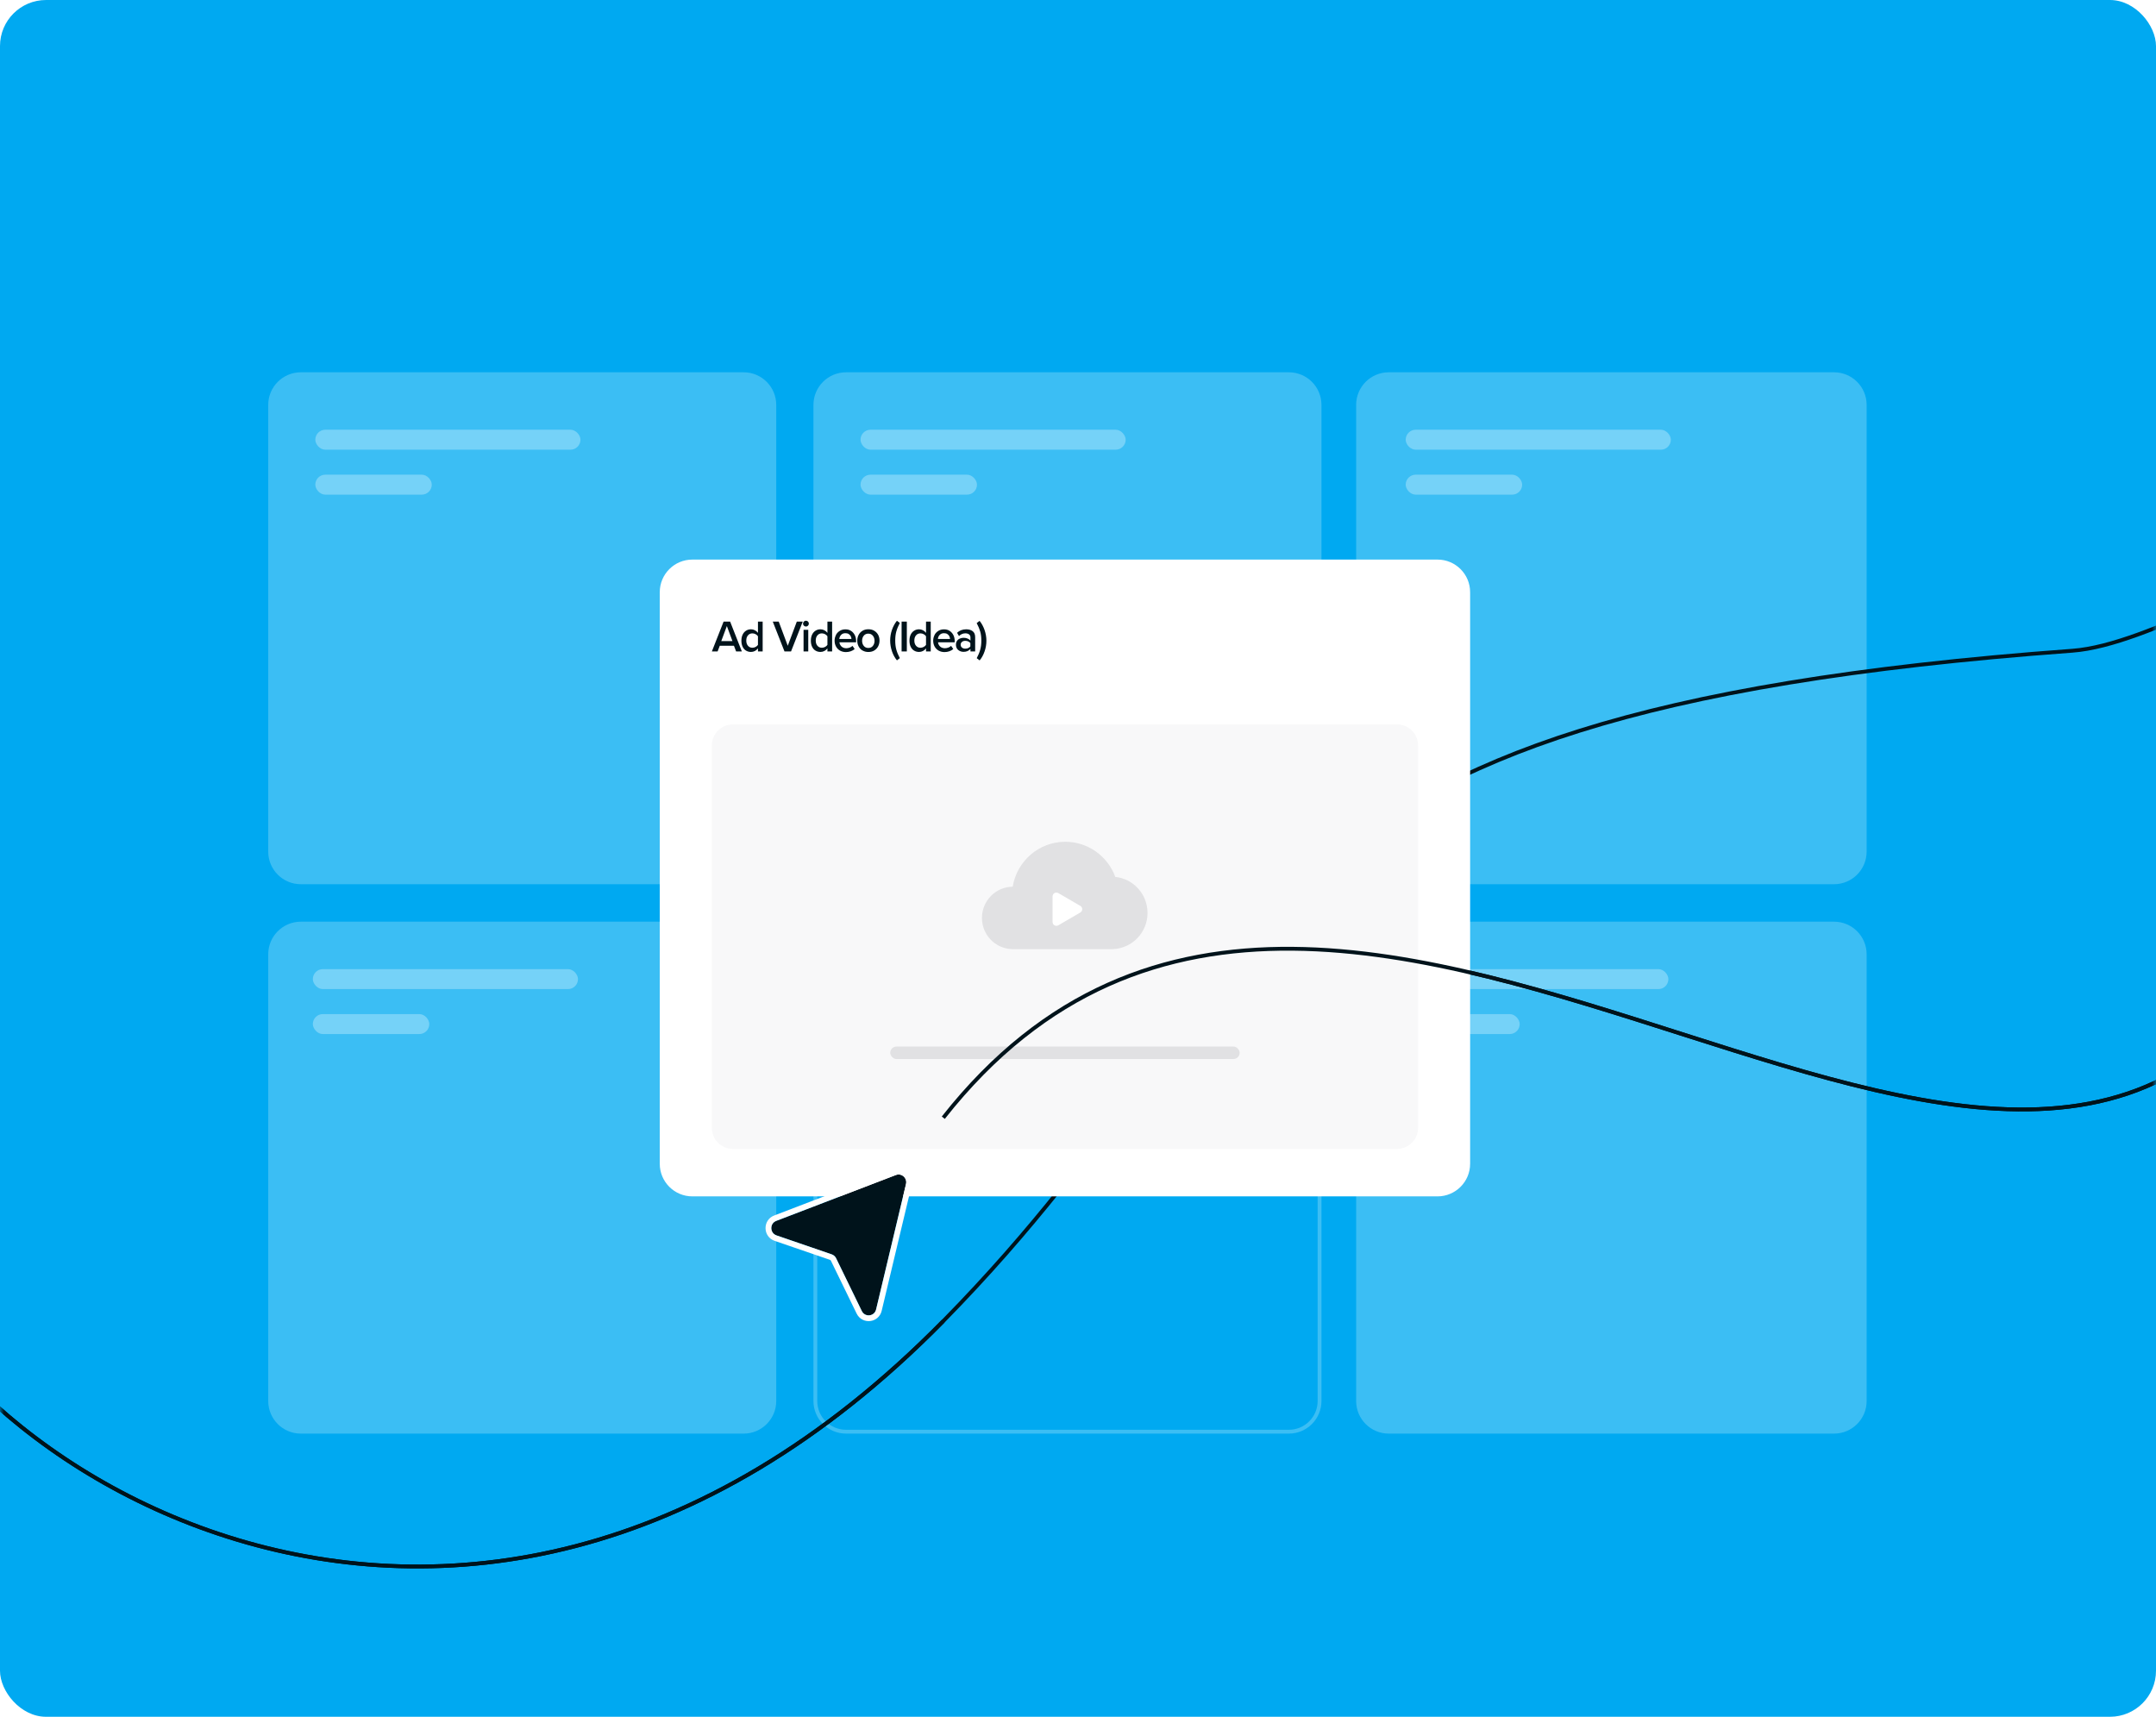 <?xml version="1.0" encoding="UTF-8"?> <svg xmlns="http://www.w3.org/2000/svg" width="270" height="215" viewBox="0 0 270 215" fill="none"><rect width="270" height="215" rx="5.765" fill="#00A9F1"></rect><mask id="mask0_4013_4423" style="mask-type:alpha" maskUnits="userSpaceOnUse" x="0" y="0" width="270" height="215"><rect width="270" height="214.903" rx="5.765" fill="#00A9F1"></rect></mask><g mask="url(#mask0_4013_4423)"><path opacity="0.3" d="M33.59 50.707C33.59 48.452 35.418 46.623 37.674 46.623H93.127C95.382 46.623 97.21 48.452 97.21 50.707V106.651C97.21 108.907 95.382 110.735 93.127 110.735H37.674C35.418 110.735 33.59 108.907 33.59 106.651V50.707Z" fill="#C6ECFC"></path><path opacity="0.3" d="M101.869 50.707C101.869 48.452 103.698 46.623 105.953 46.623H161.406C163.661 46.623 165.49 48.452 165.49 50.707V106.651C165.49 108.907 163.661 110.735 161.406 110.735H105.953C103.698 110.735 101.869 108.907 101.869 106.651V50.707Z" fill="#C6ECFC"></path><path opacity="0.3" d="M169.832 50.707C169.832 48.452 171.66 46.623 173.916 46.623H229.679C231.935 46.623 233.763 48.452 233.763 50.707V106.651C233.763 108.907 231.935 110.735 229.679 110.735H173.916C171.66 110.735 169.832 108.907 169.832 106.651V50.707Z" fill="#C6ECFC"></path><path opacity="0.3" d="M33.59 119.51C33.59 117.255 35.418 115.426 37.674 115.426H93.127C95.382 115.426 97.21 117.255 97.21 119.51V175.454C97.21 177.71 95.382 179.538 93.127 179.538H37.674C35.418 179.538 33.59 177.71 33.59 175.454V119.51Z" fill="#C6ECFC"></path><path opacity="0.3" d="M105.953 115.667H161.406C163.529 115.667 165.25 117.388 165.25 119.51V175.454C165.25 177.576 163.529 179.297 161.406 179.297H105.953C103.83 179.297 102.109 177.577 102.109 175.454V119.51C102.109 117.388 103.83 115.667 105.953 115.667Z" stroke="#C6ECFC" stroke-width="0.48"></path><path opacity="0.3" d="M169.832 119.51C169.832 117.255 171.66 115.426 173.916 115.426H229.679C231.935 115.426 233.763 117.255 233.763 119.51V175.454C233.763 177.71 231.935 179.538 229.679 179.538H173.916C171.66 179.538 169.832 177.71 169.832 175.454V119.51Z" fill="#C6ECFC"></path><g opacity="0.3"><rect x="39.486" y="53.816" width="33.207" height="2.502" rx="1.251" fill="white"></rect><rect x="39.486" y="59.446" width="14.586" height="2.502" rx="1.251" fill="white"></rect></g><g opacity="0.3"><rect x="39.176" y="121.368" width="33.207" height="2.502" rx="1.251" fill="white"></rect><rect x="39.176" y="126.998" width="14.586" height="2.502" rx="1.251" fill="white"></rect></g><g opacity="0.3"><rect x="107.764" y="53.816" width="33.207" height="2.502" rx="1.251" fill="white"></rect><rect x="107.764" y="59.446" width="14.586" height="2.502" rx="1.251" fill="white"></rect></g><g opacity="0.3"><rect x="176.037" y="53.816" width="33.207" height="2.502" rx="1.251" fill="white"></rect><rect x="176.037" y="59.446" width="14.586" height="2.502" rx="1.251" fill="white"></rect></g><g opacity="0.3"><rect x="175.729" y="121.368" width="33.207" height="2.502" rx="1.251" fill="white"></rect><rect x="175.729" y="126.998" width="14.586" height="2.502" rx="1.251" fill="white"></rect></g><g opacity="0.3"><rect x="109.053" y="126.49" width="44.747" height="6.113" rx="3.057" fill="white"></rect><rect x="109.053" y="137.19" width="19.719" height="6.113" rx="3.057" fill="white"></rect></g><path d="M-16.996 149.779C-11.655 181.794 57.248 227.381 118.131 165.442C163.345 119.444 150.552 89.488 259.521 81.494C278.904 80.072 321.328 41.007 289.78 112.924C257.814 185.792 168.9 75.552 118.131 139.976" stroke="#00131B" stroke-width="0.48"></path><path d="M82.623 74.163C82.623 71.907 84.451 70.079 86.707 70.079H180.022C182.277 70.079 184.106 71.907 184.106 74.163V145.744C184.106 147.999 182.277 149.828 180.022 149.828H86.707C84.451 149.828 82.623 147.999 82.623 145.744V74.163Z" fill="white"></path><path d="M89.143 93.362C89.143 91.903 90.326 90.72 91.785 90.72H174.948C176.408 90.72 177.591 91.903 177.591 93.362V141.243C177.591 142.702 176.408 143.885 174.948 143.885H91.785C90.326 143.885 89.143 142.702 89.143 141.243V93.362Z" fill="#F8F8F9"></path><rect x="111.486" y="131.063" width="43.759" height="1.563" rx="0.782" fill="#E1E1E3"></rect><g filter="url(#filter0_d_4013_4423)"><path d="M112.191 147.153C112.911 146.877 113.643 147.527 113.463 148.281L109.715 163.99C109.506 164.868 108.32 164.999 107.925 164.187L104.707 157.577C104.595 157.347 104.397 157.171 104.156 157.088L97.24 154.713C96.391 154.422 96.369 153.22 97.207 152.899L112.191 147.153Z" fill="#00131B"></path><path d="M112.063 146.815C113.052 146.436 114.059 147.329 113.812 148.366L110.064 164.075C109.776 165.282 108.145 165.462 107.602 164.346L104.385 157.736C104.315 157.592 104.19 157.482 104.04 157.43L97.124 155.056C95.957 154.655 95.927 153.002 97.078 152.56L112.063 146.815Z" stroke="white" stroke-width="0.721"></path></g><path d="M-16.996 149.779C-11.655 181.794 57.248 227.382 118.131 165.442M118.131 139.976C168.9 75.552 257.814 185.792 289.78 112.924" stroke="#00131B" stroke-width="0.48"></path><path d="M91.912 80.867H90.14L89.866 81.585H89.148L90.617 77.846H91.435L92.904 81.585H92.186L91.912 80.867ZM90.325 80.29H91.727L91.026 78.401L90.325 80.29ZM94.921 81.215V81.204C94.814 81.344 94.685 81.45 94.534 81.529C94.383 81.607 94.22 81.646 94.046 81.646C93.817 81.646 93.609 81.59 93.424 81.478C93.239 81.366 93.099 81.204 92.998 80.991C92.897 80.778 92.847 80.525 92.847 80.234C92.847 79.948 92.897 79.696 92.998 79.483C93.099 79.27 93.245 79.102 93.43 78.984C93.615 78.866 93.822 78.81 94.052 78.81C94.22 78.81 94.383 78.849 94.534 78.928C94.685 79.006 94.814 79.113 94.921 79.253V77.846H95.509V81.585H94.921V81.215ZM94.921 80.761V79.685C94.853 79.578 94.753 79.488 94.624 79.421C94.495 79.354 94.36 79.32 94.22 79.32C93.99 79.32 93.805 79.404 93.665 79.573C93.525 79.735 93.458 79.954 93.458 80.223C93.458 80.486 93.525 80.705 93.665 80.867C93.805 81.035 93.99 81.12 94.22 81.12C94.36 81.12 94.495 81.086 94.624 81.019C94.758 80.946 94.859 80.862 94.921 80.761ZM96.775 77.846H97.521L98.653 80.873L99.786 77.846H100.531L99.062 81.585H98.244L96.775 77.846ZM100.676 78.356H100.67C100.597 78.283 100.564 78.199 100.564 78.098C100.564 78.003 100.603 77.913 100.676 77.84C100.749 77.768 100.833 77.734 100.928 77.734C101.029 77.734 101.113 77.768 101.186 77.84C101.259 77.913 101.293 77.997 101.293 78.098C101.293 78.199 101.259 78.283 101.186 78.356C101.113 78.429 101.029 78.463 100.928 78.463C100.833 78.463 100.749 78.429 100.676 78.356ZM100.631 78.877H101.22V81.585H100.631V78.877ZM103.62 81.215V81.204C103.513 81.344 103.385 81.45 103.233 81.529C103.082 81.607 102.919 81.646 102.746 81.646C102.516 81.646 102.308 81.59 102.123 81.478C101.938 81.366 101.798 81.204 101.697 80.991C101.596 80.778 101.546 80.525 101.546 80.234C101.546 79.948 101.596 79.696 101.697 79.483C101.798 79.27 101.944 79.102 102.129 78.984C102.314 78.866 102.521 78.81 102.751 78.81C102.919 78.81 103.082 78.849 103.233 78.928C103.385 79.006 103.513 79.113 103.62 79.253V77.846H104.208V81.585H103.62V81.215ZM103.62 80.761V79.685C103.553 79.578 103.452 79.488 103.323 79.421C103.194 79.354 103.059 79.32 102.919 79.32C102.689 79.32 102.504 79.404 102.364 79.573C102.224 79.735 102.157 79.954 102.157 80.223C102.157 80.486 102.224 80.705 102.364 80.867C102.504 81.035 102.689 81.12 102.919 81.12C103.059 81.12 103.194 81.086 103.323 81.019C103.457 80.946 103.558 80.862 103.62 80.761ZM104.696 79.516L104.68 79.522C104.797 79.303 104.96 79.135 105.167 79.006C105.375 78.877 105.61 78.816 105.874 78.816C106.143 78.816 106.378 78.877 106.574 79.006C106.776 79.135 106.933 79.315 107.045 79.533C107.157 79.757 107.213 80.01 107.213 80.296V80.436H105.122C105.145 80.649 105.235 80.828 105.386 80.968C105.537 81.108 105.739 81.181 105.986 81.181C106.12 81.181 106.26 81.153 106.406 81.103C106.546 81.052 106.664 80.979 106.759 80.884L107.028 81.271C106.899 81.4 106.737 81.495 106.541 81.562C106.35 81.63 106.148 81.663 105.93 81.663C105.666 81.663 105.425 81.602 105.207 81.484C104.994 81.366 104.825 81.198 104.702 80.979C104.579 80.761 104.517 80.514 104.517 80.234C104.517 79.971 104.579 79.735 104.696 79.516ZM105.33 79.516H105.324C105.195 79.662 105.122 79.83 105.106 80.021H106.63C106.625 79.903 106.591 79.785 106.541 79.679C106.485 79.573 106.4 79.477 106.288 79.404C106.182 79.332 106.042 79.298 105.868 79.298C105.638 79.298 105.459 79.371 105.33 79.516ZM108.018 81.462L108.013 81.473C107.8 81.344 107.637 81.17 107.525 80.951C107.413 80.733 107.357 80.492 107.357 80.228C107.357 79.976 107.413 79.735 107.525 79.516C107.637 79.298 107.8 79.124 108.013 78.995C108.22 78.866 108.467 78.805 108.747 78.805C109.033 78.805 109.28 78.866 109.487 78.995C109.7 79.124 109.862 79.298 109.975 79.505C110.087 79.718 110.143 79.954 110.143 80.217C110.143 80.481 110.087 80.722 109.975 80.94C109.862 81.159 109.7 81.332 109.487 81.462C109.28 81.59 109.033 81.652 108.747 81.652C108.472 81.652 108.226 81.59 108.018 81.462ZM109.319 80.884L109.308 80.895C109.448 80.722 109.521 80.509 109.521 80.256C109.521 80.004 109.453 79.791 109.313 79.617C109.173 79.444 108.982 79.354 108.741 79.354C108.5 79.354 108.31 79.438 108.17 79.612C108.03 79.785 107.962 79.999 107.962 80.251C107.962 80.503 108.035 80.716 108.175 80.89C108.315 81.064 108.506 81.148 108.747 81.148C108.988 81.148 109.179 81.058 109.319 80.884ZM111.701 81.562V81.551C111.55 81.12 111.477 80.671 111.477 80.212C111.477 79.757 111.55 79.315 111.701 78.883C111.853 78.446 112.06 78.065 112.324 77.74L112.688 78.014C112.492 78.379 112.346 78.732 112.251 79.074C112.155 79.41 112.111 79.791 112.111 80.217C112.111 80.643 112.155 81.024 112.251 81.361C112.346 81.703 112.492 82.056 112.688 82.42L112.324 82.7C112.06 82.381 111.853 82.005 111.701 81.562ZM112.909 77.846H113.564V81.585H112.909V77.846ZM115.968 81.215V81.204C115.861 81.344 115.733 81.45 115.581 81.529C115.43 81.607 115.267 81.646 115.094 81.646C114.864 81.646 114.656 81.59 114.471 81.478C114.286 81.366 114.146 81.204 114.045 80.991C113.944 80.778 113.894 80.525 113.894 80.234C113.894 79.948 113.944 79.696 114.045 79.483C114.146 79.27 114.292 79.102 114.477 78.984C114.662 78.866 114.869 78.81 115.099 78.81C115.267 78.81 115.43 78.849 115.581 78.928C115.733 79.006 115.861 79.113 115.968 79.253V77.846H116.557V81.585H115.968V81.215ZM115.968 80.761V79.685C115.901 79.578 115.8 79.488 115.671 79.421C115.542 79.354 115.407 79.32 115.267 79.32C115.037 79.32 114.853 79.404 114.712 79.573C114.572 79.735 114.505 79.954 114.505 80.223C114.505 80.486 114.572 80.705 114.712 80.867C114.853 81.035 115.037 81.12 115.267 81.12C115.407 81.12 115.542 81.086 115.671 81.019C115.805 80.946 115.906 80.862 115.968 80.761ZM117.044 79.516L117.028 79.522C117.145 79.303 117.308 79.135 117.515 79.006C117.723 78.877 117.958 78.816 118.222 78.816C118.491 78.816 118.726 78.877 118.922 79.006C119.124 79.135 119.281 79.315 119.393 79.533C119.505 79.757 119.561 80.01 119.561 80.296V80.436H117.47C117.493 80.649 117.583 80.828 117.734 80.968C117.885 81.108 118.087 81.181 118.334 81.181C118.468 81.181 118.608 81.153 118.754 81.103C118.894 81.052 119.012 80.979 119.107 80.884L119.376 81.271C119.247 81.4 119.085 81.495 118.889 81.562C118.698 81.63 118.496 81.663 118.278 81.663C118.014 81.663 117.773 81.602 117.555 81.484C117.342 81.366 117.173 81.198 117.05 80.979C116.927 80.761 116.865 80.514 116.865 80.234C116.865 79.971 116.927 79.735 117.044 79.516ZM117.678 79.516H117.672C117.543 79.662 117.47 79.83 117.454 80.021H118.978C118.973 79.903 118.939 79.785 118.889 79.679C118.833 79.573 118.748 79.477 118.636 79.404C118.53 79.332 118.39 79.298 118.216 79.298C117.986 79.298 117.807 79.371 117.678 79.516ZM121.532 81.293L121.521 81.276C121.42 81.394 121.297 81.484 121.146 81.546C121 81.607 120.837 81.635 120.652 81.635C120.501 81.635 120.35 81.602 120.204 81.534C120.058 81.467 119.94 81.366 119.851 81.232C119.761 81.097 119.716 80.935 119.716 80.744C119.716 80.548 119.761 80.385 119.851 80.256C119.94 80.127 120.058 80.032 120.204 79.971C120.355 79.909 120.507 79.875 120.658 79.875C120.848 79.875 121.017 79.903 121.162 79.965C121.314 80.026 121.437 80.116 121.532 80.223V79.819C121.532 79.662 121.476 79.539 121.359 79.449C121.241 79.359 121.084 79.315 120.899 79.315C120.591 79.315 120.327 79.427 120.097 79.657L119.856 79.247C120.165 78.956 120.546 78.81 121 78.81C121.331 78.81 121.6 78.889 121.807 79.046C122.014 79.203 122.121 79.449 122.121 79.791V81.585H121.532V81.293ZM121.521 80.542V80.537C121.459 80.453 121.37 80.38 121.252 80.329C121.146 80.279 121.022 80.256 120.882 80.256C120.708 80.256 120.574 80.301 120.467 80.391C120.361 80.481 120.305 80.598 120.305 80.744C120.305 80.89 120.361 81.007 120.467 81.097C120.574 81.187 120.708 81.232 120.882 81.232C121.022 81.232 121.146 81.209 121.252 81.159C121.37 81.108 121.459 81.035 121.521 80.951V80.542ZM122.755 79.079L122.749 79.09C122.654 78.749 122.508 78.395 122.312 78.031L122.677 77.756C122.94 78.082 123.147 78.463 123.299 78.9C123.45 79.343 123.529 79.785 123.529 80.234C123.529 80.688 123.456 81.136 123.304 81.568C123.153 82.011 122.946 82.386 122.682 82.706L122.318 82.426C122.514 82.061 122.66 81.708 122.755 81.366C122.85 81.03 122.895 80.649 122.895 80.223C122.895 79.797 122.85 79.415 122.755 79.079Z" fill="#00131B"></path><path d="M133.407 105.419C136.282 105.419 138.732 107.251 139.67 109.82C141.938 110.053 143.707 111.984 143.707 114.331C143.707 116.772 141.792 118.762 139.393 118.86V118.866H126.668V118.86C124.61 118.764 122.971 117.054 122.971 114.957C122.971 112.807 124.693 111.063 126.823 111.048C127.342 107.855 130.092 105.419 133.407 105.419Z" fill="#E1E1E3"></path><path d="M135.29 113.447C135.608 113.632 135.608 114.092 135.29 114.277L132.536 115.879C132.216 116.066 131.814 115.835 131.814 115.464L131.814 112.26C131.814 111.89 132.216 111.659 132.536 111.845L135.29 113.447Z" fill="white"></path></g><defs><filter id="filter0_d_4013_4423" x="80.138" y="130.629" width="49.807" height="50.557" filterUnits="userSpaceOnUse" color-interpolation-filters="sRGB"><feFlood flood-opacity="0" result="BackgroundImageFix"></feFlood><feColorMatrix in="SourceAlpha" type="matrix" values="0 0 0 0 0 0 0 0 0 0 0 0 0 0 0 0 0 0 127 0" result="hardAlpha"></feColorMatrix><feOffset></feOffset><feGaussianBlur stdDeviation="7.867"></feGaussianBlur><feComposite in2="hardAlpha" operator="out"></feComposite><feColorMatrix type="matrix" values="0 0 0 0 0 0 0 0 0 0 0 0 0 0 0 0 0 0 0.2 0"></feColorMatrix><feBlend mode="normal" in2="BackgroundImageFix" result="effect1_dropShadow_4013_4423"></feBlend><feBlend mode="normal" in="SourceGraphic" in2="effect1_dropShadow_4013_4423" result="shape"></feBlend></filter></defs></svg> 
